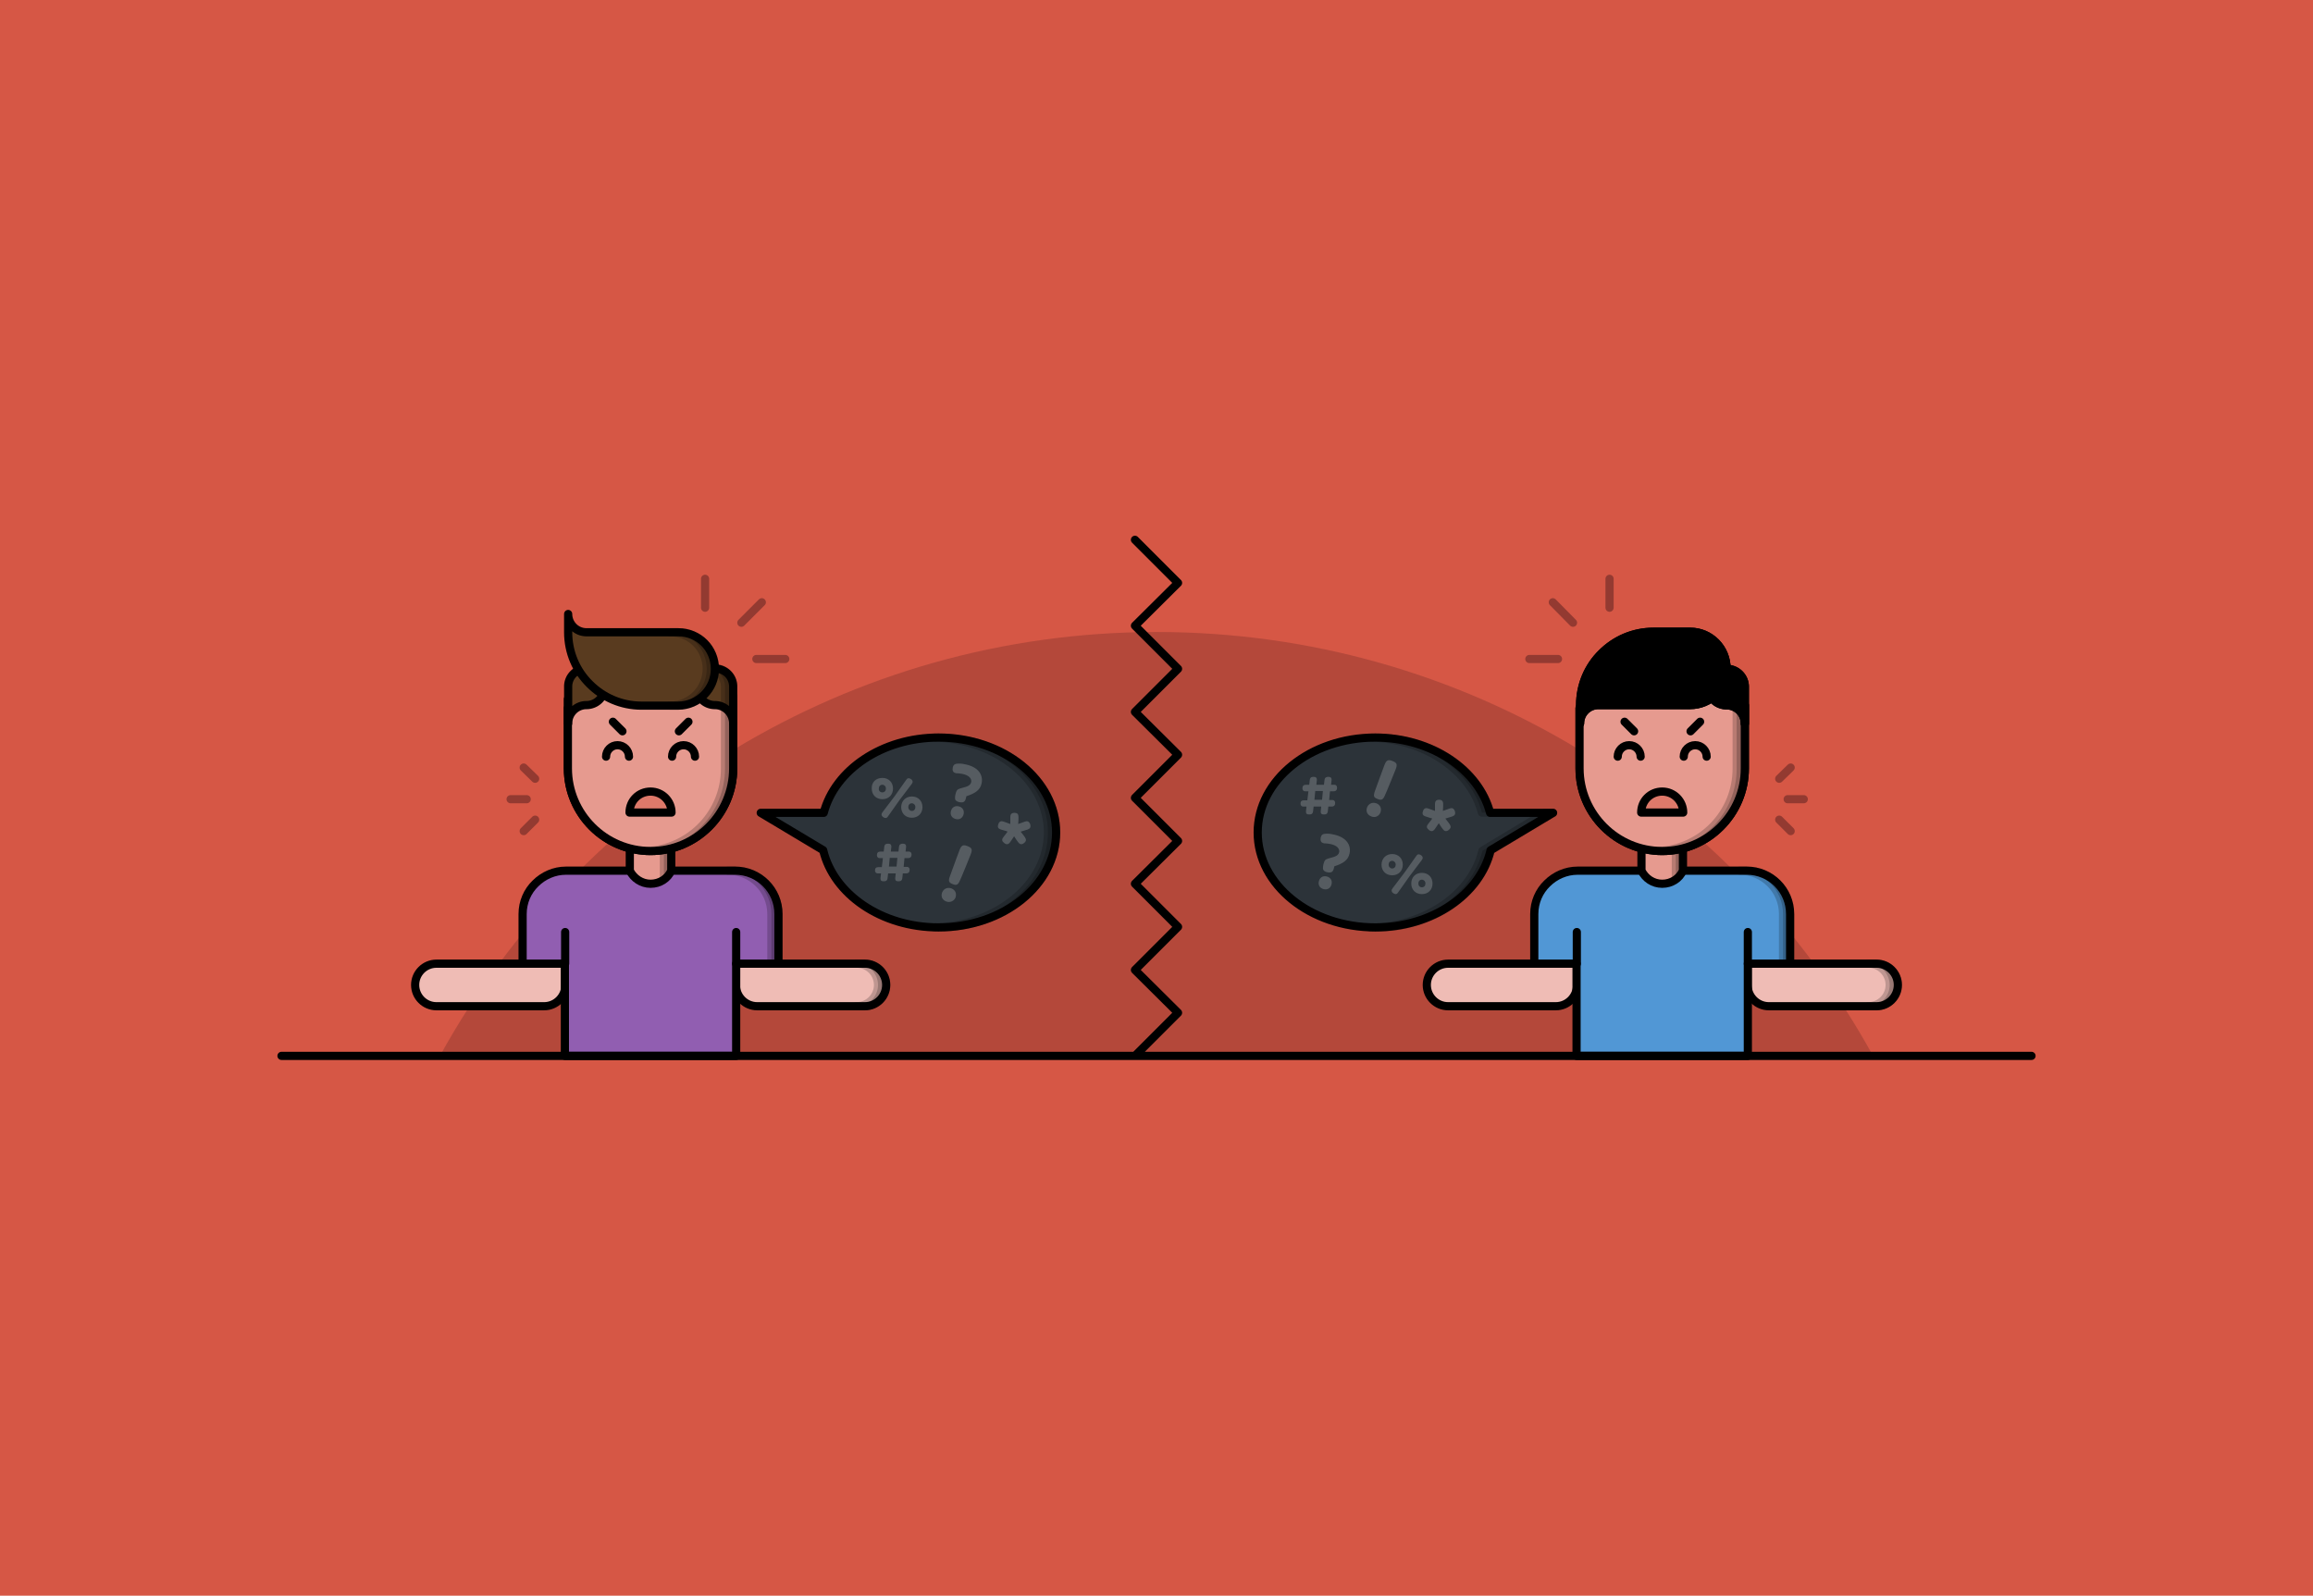 <svg xmlns="http://www.w3.org/2000/svg" xml:space="preserve" id="Layer_1" x="0" y="0" version="1.1" viewBox="0 0 848 585"><style>.st2{fill:#2c3339;stroke:#000;stroke-width:3;stroke-linecap:round;stroke-linejoin:round;stroke-miterlimit:10}.st3{fill:#565c61}.st10,.st4,.st5,.st7,.st8{stroke:#000;stroke-width:3;stroke-linecap:round;stroke-linejoin:round;stroke-miterlimit:10}.st4{opacity:.2}.st10,.st5,.st7,.st8{fill:#efbcb5}.st10,.st7,.st8{fill:none}.st10,.st8{fill:#e69a8f}.st10{fill:#de796a}.st11{fill:#eac546}.st11,.st12,.st14,.st15{stroke:#000;stroke-width:3;stroke-linecap:round;stroke-linejoin:round;stroke-miterlimit:10}.st14,.st15{fill:#593b1f}.st15{fill:none;stroke:#933a31}</style><path d="M-7.8-5.4h863.5v595.7H-7.8z" style="fill:#d65745"/><path d="M686.7 387.1H161.3c51-92.7 149.5-155.4 262.7-155.4s211.8 62.8 262.7 155.4" style="opacity:.5;fill:#933a31"/><path d="M569.4 298h-23.1c-4.1-15.7-21.4-27.6-42.1-27.6-23.8 0-43.1 15.6-43.1 34.8s19.3 34.8 43.1 34.8c21 0 38.5-12.2 42.3-28.3z" class="st2"/><path d="M522.6 299.3c-.9-.3-1.3-.8-.9-1.9.3-1.1 1.1-1.3 1.9-1 .4.1 1.6.6 2.5.9v-2.6c0-.9.4-1.5 1.5-1.5s1.5.6 1.5 1.5c0 .5 0 1.7-.1 2.6 1.2-.4 2-.7 2.5-.9.8-.3 1.5-.1 1.9 1 .3 1.1-.1 1.6-.9 1.9-.4.1-1.7.5-2.6.8.9 1.1 1.3 1.7 1.6 2.1.5.8.5 1.4-.4 2.1s-1.6.4-2.1-.3c-.3-.3-1-1.4-1.5-2.2-.8 1.2-1.3 1.9-1.5 2.2-.5.7-1.2 1-2.1.3s-1-1.3-.4-2.1c.3-.4 1-1.3 1.6-2.1.1 0-1.7-.5-2.5-.8M502.7 299.3c-1.5-.6-2-1.9-1.5-3.3.6-1.4 1.9-2 3.4-1.5 1.5.6 2 1.9 1.5 3.4-.6 1.4-2 2-3.4 1.4m1.2-8.8c.5-1.5 3.3-9 3.7-10.1.7-1.8 1.4-2 2.9-1.4 1.6.6 1.9 1.2 1.2 3-.4 1-3.4 8.5-4.1 9.9-.6 1.3-1.2 1.6-2.6 1-1.3-.5-1.5-1-1.1-2.4M487.6 309.4c-.8-.1-1.2-.2-1.7-.2-.2 0-.6 0-.7-.1-.9-.2-1.2-.9-1-2 .2-1 .7-1.3 1.4-1.4.8-.1 1.9-.1 3.1.2 4.7.9 6.7 3.7 6.1 6.9-.5 2.6-2.5 3.8-5.6 4.8-.3 1.4-.5 2.6-2.5 2.2-1-.2-1.4-.6-1.6-1-.1-.4-.1-1 .1-1.9.3-1.3.6-1.8 1.6-2.1 1.8-.6 3.9-.7 4.2-2.5.1-1.2-.8-2.4-3.4-2.9m-2.2 16.6c-1.4-.3-2.2-1.4-1.9-2.8s1.4-2.2 2.8-1.9 2.2 1.4 1.9 2.8-1.4 2.2-2.8 1.9M479.7 290.1h-1.2c-.6 0-1-.4-1-1.1 0-.8.4-1.3 1.3-1.3h1.2l.2-1.8c.1-.7.4-1.1 1.4-1.1.9 0 1.2.4 1.2 1.1l-.2 1.8h2.8l.2-1.8c.1-.8.6-1.1 1.4-1.1.9 0 1.2.4 1.2 1.1l-.2 1.8h1.2c.6 0 1 .4 1 1.1 0 .8-.4 1.3-1.3 1.3h-1.3l-.3 3.2h1.2c.6 0 1 .4 1 1.1 0 .8-.4 1.3-1.3 1.3H487l-.2 1.8c-.1.7-.4 1.1-1.4 1.1-.9 0-1.2-.3-1.2-1.1l.2-1.8h-2.8l-.2 1.8c-.1.7-.4 1.1-1.4 1.1-.9 0-1.2-.3-1.2-1.1l.2-1.8h-1.2c-.6 0-1-.4-1-1.1 0-.8.4-1.2 1.3-1.2h1.2zm5 3.1.3-3.2h-2.8l-.3 3.2zM510.4 313.1c2.3 0 3.9 1.6 3.9 3.9s-1.6 3.9-3.9 3.9-3.9-1.6-3.9-3.9c0-2.2 1.6-3.9 3.9-3.9m0 5.3c.8 0 1.3-.6 1.3-1.4s-.6-1.4-1.3-1.4c-.8 0-1.3.6-1.3 1.4s.6 1.4 1.3 1.4m2.3 8.6c-.2.3-.5.8-1 .8-.6 0-1.5-.6-1.5-1.3 0-.4.2-.6.4-.9l4.4-5.8 4.1-5.8c.2-.3.5-.8 1-.8.6 0 1.5.6 1.5 1.3 0 .3-.2.6-.4.9l-4.4 5.8zm8.6-7c2.3 0 3.9 1.6 3.9 3.9s-1.6 3.9-3.9 3.9-3.9-1.6-3.9-3.9 1.6-3.9 3.9-3.9m0 5.3c.8 0 1.3-.6 1.3-1.4s-.6-1.4-1.3-1.4c-.8 0-1.3.6-1.3 1.4s.5 1.4 1.3 1.4" class="st3"/><path d="M502.7 270.4h1.5c20.7 0 38 11.8 42.1 27.5h-3c-4-15.3-20.6-26.9-40.6-27.5M569.4 298l-22.9 13.8c-3.8 16.1-21.3 28.3-42.3 28.3h-1.6c20.4-.5 37.2-12.5 40.9-28.2l22.9-13.8h3z" class="st4"/><path d="M278.9 298H302c4.1-15.7 21.4-27.6 42.1-27.6 23.8 0 43.1 15.6 43.1 34.8S367.9 340 344.1 340c-21 0-38.5-12.2-42.3-28.3z" class="st2"/><path d="M387.2 305.2c0 19.2-19.3 34.8-43.1 34.8h-1.4c23-.7 41.5-16 41.5-34.8s-18.5-34.1-41.6-34.8h1.5c23.9 0 43.1 15.6 43.1 34.8" class="st4"/><path d="M366.9 304.1c-.9-.3-1.3-.8-.9-1.9.3-1.1 1.1-1.3 1.9-1 .4.1 1.6.6 2.5.9v-2.6c0-.9.4-1.5 1.5-1.5 1.2 0 1.5.6 1.5 1.5 0 .5 0 1.7-.1 2.6 1.2-.4 2-.7 2.5-.9.8-.3 1.5-.1 1.9 1 .3 1.1-.1 1.6-.9 1.9-.4.1-1.7.5-2.6.8.9 1.1 1.3 1.7 1.6 2.1.5.8.5 1.4-.4 2.1s-1.6.4-2.1-.3c-.3-.3-1-1.4-1.5-2.2-.8 1.2-1.3 1.9-1.5 2.2-.5.7-1.2 1-2.1.3s-1-1.3-.4-2.1c.3-.4 1-1.3 1.6-2.1 0-.1-1.8-.6-2.5-.8M346.9 330.5c-1.5-.6-2-1.9-1.5-3.3.6-1.4 1.9-2 3.4-1.5 1.5.6 2 1.9 1.5 3.4-.6 1.3-2 1.9-3.4 1.4m1.2-8.8c.5-1.5 3.3-9 3.7-10.1.7-1.8 1.4-2 2.9-1.4 1.6.6 1.9 1.2 1.2 3-.4 1-3.4 8.5-4.1 9.9-.6 1.3-1.2 1.6-2.6 1-1.3-.5-1.5-1.1-1.1-2.4M352.7 283.7c-.8-.1-1.2-.2-1.7-.2-.2 0-.6 0-.7-.1-.9-.2-1.2-.9-1-2 .2-1 .7-1.3 1.4-1.4.8-.1 1.9-.1 3.1.2 4.7.9 6.7 3.7 6.1 6.9-.5 2.6-2.5 3.8-5.6 4.8-.3 1.4-.5 2.6-2.5 2.2-1-.2-1.4-.6-1.6-1-.1-.4-.1-1 .1-1.9.3-1.3.6-1.8 1.6-2.1 1.8-.6 3.9-.7 4.2-2.5.1-1.2-.8-2.4-3.4-2.9m-2.2 16.6c-1.4-.3-2.2-1.4-1.9-2.8s1.4-2.2 2.8-1.9 2.2 1.4 1.9 2.8-1.4 2.2-2.8 1.9M323.7 314.6h-1.2c-.6 0-1-.4-1-1.1 0-.8.4-1.3 1.3-1.3h1.2l.2-1.8c.1-.7.4-1.1 1.4-1.1.9 0 1.2.4 1.2 1.1l-.2 1.8h2.8l.2-1.8c.1-.8.6-1.1 1.4-1.1.9 0 1.2.4 1.2 1.1l-.2 1.8h1.2c.6 0 1 .4 1 1.1 0 .8-.4 1.3-1.3 1.3h-1.3l-.3 3.2h1.2c.6 0 1 .4 1 1.1 0 .8-.4 1.3-1.3 1.3H331l-.2 1.8c-.1.7-.4 1.1-1.4 1.1-.9 0-1.2-.3-1.2-1.1l.2-1.8h-2.8l-.2 1.8c-.1.7-.4 1.1-1.4 1.1-.9 0-1.2-.3-1.2-1.1l.2-1.8h-1.2c-.6 0-1-.4-1-1.1 0-.8.4-1.2 1.3-1.2h1.2zm5 3.1.3-3.2h-2.8l-.3 3.2zM323.5 285.2c2.3 0 3.9 1.6 3.9 3.9s-1.6 3.9-3.9 3.9-3.9-1.6-3.9-3.9c-.1-2.3 1.5-3.9 3.9-3.9m0 5.3c.8 0 1.3-.6 1.3-1.4s-.6-1.4-1.3-1.4c-.8 0-1.3.6-1.3 1.4-.1.8.5 1.4 1.3 1.4m2.2 8.6c-.2.3-.5.8-1 .8-.6 0-1.5-.6-1.5-1.3 0-.4.2-.6.4-.9l4.4-5.8 4.1-5.8c.2-.3.5-.8 1-.8.6 0 1.5.6 1.5 1.3 0 .3-.2.6-.4.9l-4.4 5.8zm8.6-7.1c2.3 0 3.9 1.6 3.9 3.9s-1.6 3.9-3.9 3.9-3.9-1.6-3.9-3.9c0-2.2 1.6-3.9 3.9-3.9m0 5.3c.8 0 1.3-.6 1.3-1.4s-.6-1.4-1.3-1.4c-.8 0-1.3.6-1.3 1.4s.6 1.4 1.3 1.4" class="st3"/><path d="M640.8 353.3H688c4.3 0 7.8 3.5 7.8 7.8h0c0 4.3-3.5 7.8-7.8 7.8h-39.5c-4.3 0-7.8-3.5-7.8-7.8v-7.8zM578.1 353.3h-47.2c-4.3 0-7.8 3.5-7.8 7.8h0c0 4.3 3.5 7.8 7.8 7.8h39.5c4.3 0 7.8-3.5 7.8-7.8v-7.8z" class="st5"/><path d="M695.8 361.1c0 2.1-.9 4.1-2.3 5.5s-3.3 2.3-5.5 2.3h-3c2.1 0 4.1-.9 5.5-2.3s2.3-3.3 2.3-5.5c0-4.3-3.5-7.8-7.8-7.8h3c4.4 0 7.8 3.5 7.8 7.8" class="st4"/><path d="M656.3 335.1v18.2h-15.5v33.8H578v-33.8h-15.5v-18.2c0-4.4 1.8-8.4 4.7-11.2 2.9-2.9 6.9-4.7 11.2-4.7h62c8.8 0 15.9 7.1 15.9 15.9" style="fill:#5197d5;stroke:#000;stroke-width:3;stroke-linecap:round;stroke-linejoin:round;stroke-miterlimit:10"/><path d="M656.3 335.1v18.2h-2.6v-18.2c0-8.8-7.1-15.9-15.9-15.9h2.6c8.8 0 15.9 7.1 15.9 15.9" class="st4"/><path d="M640.8 353.3v-11.6M578.1 353.3v-11.6" class="st7"/><path d="M617 309.9v9.3c-1.3 2.9-4.2 4.8-7.6 4.8s-6.2-2-7.6-4.8v-9.3z" class="st8"/><path d="M617 309.9v9.3l-2.6 2.7v-12z" class="st4"/><path d="M639.7 258.5v23.2c0 16.7-13.6 30.3-30.3 30.3s-30.3-13.6-30.3-30.3v-22.1c5.6 0 30.2-18.2 30.3-20.5 1.2 4.2 24.9 18.8 30.3 19.4" class="st5"/><path d="M639.7 258.5v23.2c0 16.7-13.6 30.3-30.3 30.3s-30.3-13.6-30.3-30.3v-22.1c5.6 0 30.2-18.2 30.3-20.5 1.2 4.2 24.9 18.8 30.3 19.4" class="st8"/><path d="M617.1 297.9c0-4.2-3.4-7.7-7.7-7.7s-7.7 3.4-7.7 7.7z" class="st10"/><path d="M593.1 277.4c0-2.3 1.9-4.2 4.2-4.2s4.2 1.9 4.2 4.2M617.3 277.4c0-2.3 1.9-4.2 4.2-4.2s4.2 1.9 4.2 4.2" class="st7"/><path d="M639.7 251.8v13.5c0-3.7-3-6.7-6.7-6.7a6.7 6.7 0 0 1 0-13.4c3.7 0 6.7 2.9 6.7 6.6" class="st11"/><path d="M633 245.1c0 3.7-1.5 7.1-3.9 9.5s-5.8 3.9-9.5 3.9H586c-3.7 0-6.7 3-6.7 6.7v-6.7c0-7.4 3-14.2 7.9-19 4.9-4.9 11.6-7.9 19-7.9h13.5c7.3 0 13.3 6 13.3 13.5" class="st11"/><path d="M639.7 251.8v13.5c0-3.7-3-6.7-6.7-6.7a6.7 6.7 0 0 1 0-13.4c3.7 0 6.7 2.9 6.7 6.6" class="st12"/><path d="M639.7 251.8v29.9c0 16.7-13.6 30.3-30.3 30.3H608c16-.8 28.7-14 28.7-30.2v-29.9c0-3.2-2.2-5.9-5.2-6.6.5-.1 1-.2 1.5-.2 3.7 0 6.7 3 6.7 6.7" class="st4"/><path d="M633 245.1c0 3.7-1.5 7.1-3.9 9.5s-5.8 3.9-9.5 3.9H586c-3.7 0-6.7 3-6.7 6.7v-6.7c0-7.4 3-14.2 7.9-19 4.9-4.9 11.6-7.9 19-7.9h13.5c7.3 0 13.3 6 13.3 13.5" class="st12"/><path d="M633 245.1c0 3.7-1.5 7.1-3.9 9.5s-5.8 3.9-9.5 3.9h-3c3.7 0 7.1-1.5 9.5-3.9s3.9-5.8 3.9-9.5c0-7.4-6-13.5-13.5-13.5h3c7.5 0 13.5 6 13.5 13.5" class="st4"/><path d="m595.6 264.6 3.5 3.5M623.3 264.6l-3.5 3.5" class="st7"/><path d="M269.9 353.3h47.2c4.3 0 7.8 3.5 7.8 7.8h0c0 4.3-3.5 7.8-7.8 7.8h-39.5c-4.3 0-7.8-3.5-7.8-7.8v-7.8zM207.2 353.3H160c-4.3 0-7.8 3.5-7.8 7.8h0c0 4.3 3.5 7.8 7.8 7.8h39.5c4.3 0 7.8-3.5 7.8-7.8v-7.8z" class="st5"/><path d="M324.9 361.1c0 2.1-.9 4.1-2.3 5.5s-3.3 2.3-5.5 2.3h-3c2.1 0 4.1-.9 5.5-2.3s2.3-3.3 2.3-5.5c0-4.3-3.5-7.8-7.8-7.8h3c4.3 0 7.8 3.5 7.8 7.8" class="st4"/><path d="M285.4 335.1v18.2h-15.5v33.8h-62.8v-33.8h-15.5v-18.2c0-4.4 1.8-8.4 4.7-11.2 2.9-2.9 6.9-4.7 11.2-4.7h62c8.8 0 15.9 7.1 15.9 15.9" style="fill:#915eb1;stroke:#000;stroke-width:3;stroke-linecap:round;stroke-linejoin:round;stroke-miterlimit:10"/><path d="M285.4 335.1v18.2h-2.6v-18.2c0-8.8-7.1-15.9-15.9-15.9h2.6c8.8 0 15.9 7.1 15.9 15.9" class="st4"/><path d="M269.9 353.3v-11.6M207.2 353.3v-11.6" class="st7"/><path d="M246.1 309.9v9.3c-1.3 2.9-4.2 4.8-7.6 4.8-3.3 0-6.2-2-7.6-4.8v-9.3z" class="st8"/><path d="M246.1 309.9v9.3l-2.7 2.7v-12z" class="st4"/><path d="M268.8 258.5v23.2c0 16.7-13.6 30.3-30.3 30.3s-30.3-13.6-30.3-30.3v-22.1c5.6 0 30.2-18.2 30.3-20.5 1.1 4.2 24.9 18.8 30.3 19.4" class="st5"/><path d="M268.8 255.2v26.5c0 16.7-13.6 30.3-30.3 30.3s-30.3-13.6-30.3-30.3v-25.4c5.6 0 30.2-14.9 30.3-17.2 1.1 4.2 24.9 15.5 30.3 16.1" class="st8"/><path d="M268.8 255.2v26.5c0 16.7-13.6 30.3-30.3 30.3h-1.4c16-.8 28.7-14 28.7-30.2v-26.5c-4.8-.5-23.6-9.2-28.9-14.3 1-.9 1.6-1.5 1.6-1.9 1.1 4.2 24.9 15.5 30.3 16.1" class="st4"/><path d="M246.2 297.9c0-4.2-3.4-7.7-7.7-7.7s-7.7 3.4-7.7 7.7z" class="st10"/><path d="M222.2 277.4c0-2.3 1.9-4.2 4.2-4.2s4.2 1.9 4.2 4.2M246.4 277.4c0-2.3 1.9-4.2 4.2-4.2s4.2 1.9 4.2 4.2" class="st7"/><path d="M268.8 251.7v13.5c0-3.7-3-6.7-6.7-6.7a6.7 6.7 0 0 1 0-13.4c3.7 0 6.7 2.9 6.7 6.6" class="st14"/><path d="M268.8 251.7v13.5c0-2.3-1.2-4.4-3-5.6v-7.9c0-3.2-2.2-5.9-5.2-6.6.5-.1 1-.2 1.5-.2 3.7.1 6.7 3.1 6.7 6.8" class="st4"/><path d="M208.3 251.7v13.5c0-3.7 3-6.7 6.7-6.7a6.7 6.7 0 0 0 0-13.4c-3.7 0-6.7 2.9-6.7 6.6" class="st14"/><path d="M262.1 245.2c0-3.7-1.5-7.1-3.9-9.5s-5.8-3.9-9.5-3.9H215c-3.7 0-6.7-3-6.7-6.7v6.7c0 7.4 3 14.2 7.9 19 4.9 4.9 11.6 7.9 19 7.9h13.5c7.4-.1 13.4-6.1 13.4-13.5" class="st14"/><path d="M262.1 245.2c0 7.4-6 13.5-13.5 13.5h-3c7.4 0 13.5-6 13.5-13.5 0-3.7-1.5-7.1-3.9-9.5s-5.8-3.9-9.5-3.9h3c3.7 0 7.1 1.5 9.5 3.9s3.9 5.7 3.9 9.5" class="st4"/><path d="m224.7 264.6 3.5 3.5M252.4 264.6l-3.5 3.5" class="st7"/><path d="M590.1 222.8v-10.6M576.7 228.3l-7.4-7.5M571.2 241.6h-10.5M652.3 300.5l4.2 4.2M655.4 293h5.9M652.3 285.5l4.2-4.1M258.5 222.8v-10.6M271.8 228.3l7.5-7.5M277.3 241.6h10.6M196.2 300.5l-4.2 4.2M193.1 293h-5.9M196.2 285.5l-4.2-4.1" class="st15"/><path d="M744.8 387.1H103.2M416.1 355.6l15.8 15.7-15.8 15.8M416.1 324l15.8 15.8-15.8 15.8M416.1 292.5l15.8 15.8-15.8 15.7M416.1 261l15.8 15.7-15.8 15.8M416.1 229.4l15.8 15.8-15.8 15.8M416.1 197.9l15.8 15.8-15.8 15.7" class="st7"/></svg>